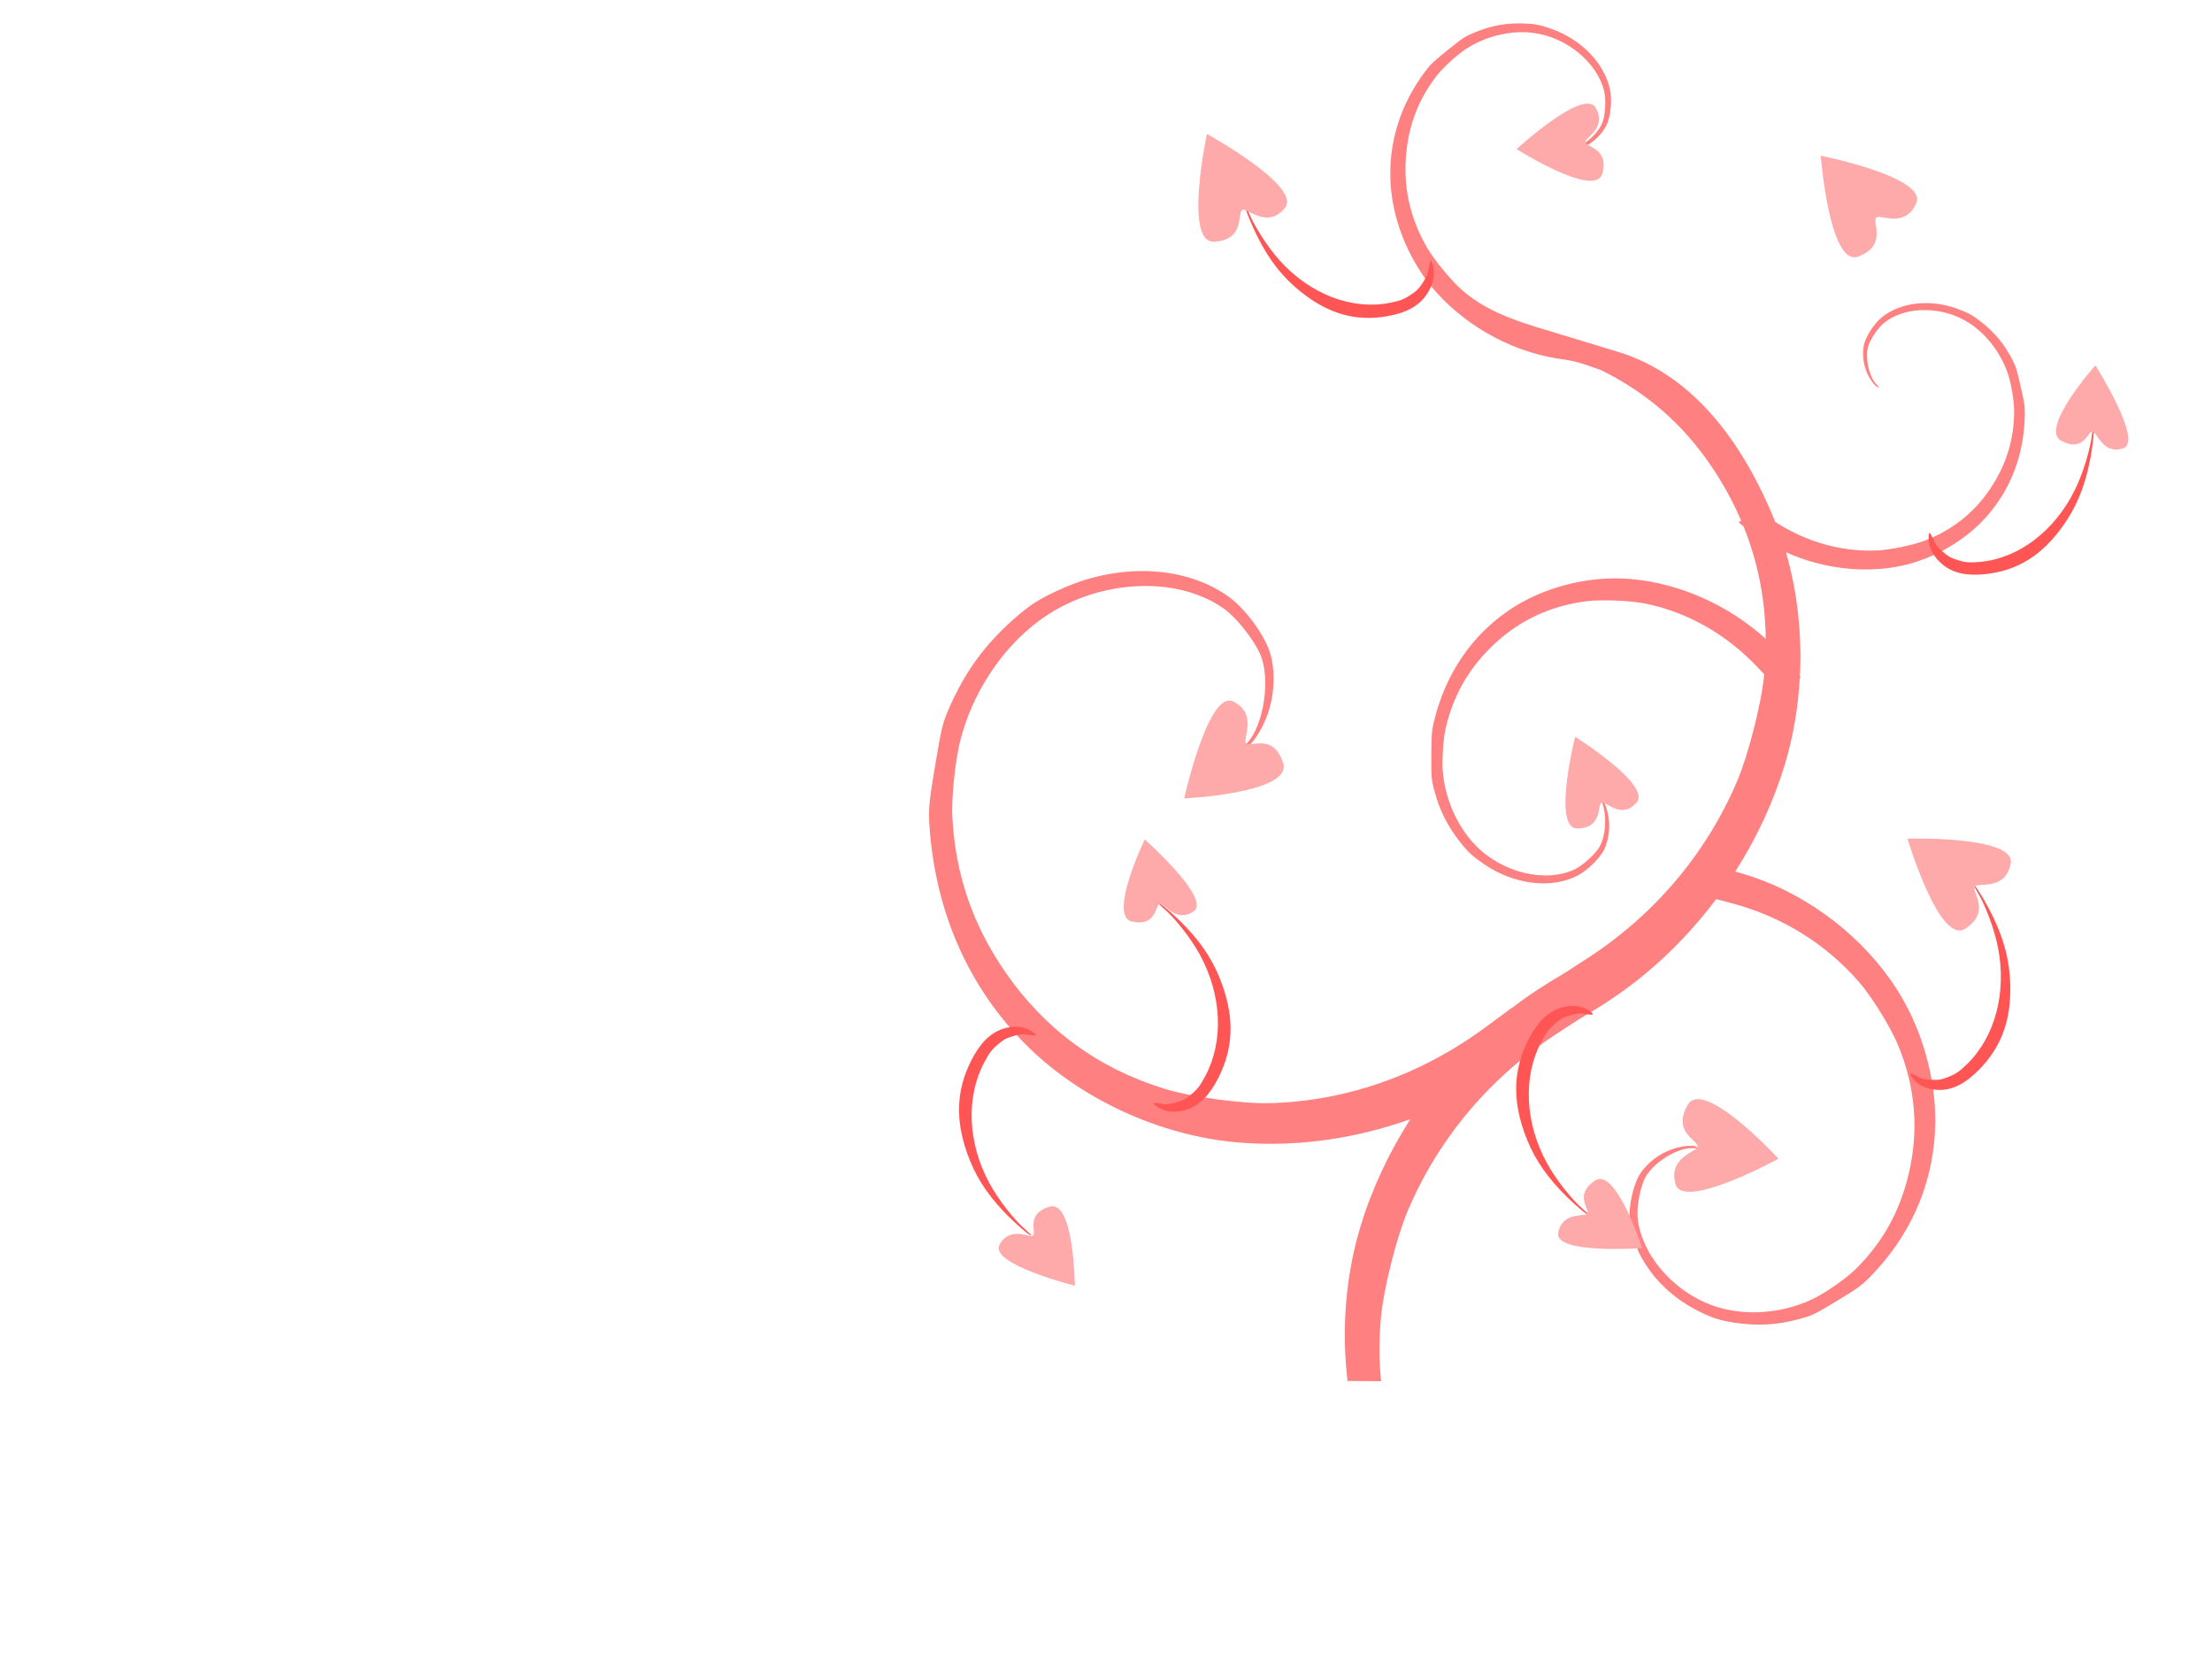 <?xml version="1.0"?><svg width="640" height="480" xmlns="http://www.w3.org/2000/svg">
 <title>flower</title>

 <g>
  <title>Layer 1</title>
  <g id="layer1">
   <path transform="rotate(-179.659, 427.158, 203.242)" d="m416.656,399.779c4.5,-0.125 8.34,-1.026 12.591,-2.887c2.542,-1.112 2.977,-1.398 7.361,-4.974c4.149,-3.385 4.833,-4.033 6.339,-6.046c7.351,-9.819 10.751,-21.181 9.896,-33.024c-0.797,-11.048 -5.855,-22.719 -13.454,-31.063c-9.52,-10.453 -23.083,-17.48 -37.015,-19.172c-4.48,-0.521 -9.22,-2.578 -10.671,-2.977c-14.6,-7.098 -25.739,-17.195 -34.515,-31.299c-2.449,-3.935 -4.568,-7.968 -6.357,-12.091c0.455,-0.165 0.766,-0.288 0.757,-0.327c-0.033,-0.139 -0.577,-0.62 -1.409,-1.253c-4.224,-10.271 -6.44,-21.111 -6.621,-32.515c10.783,9.654 24.783,15.834 38.847,17.047c12.38,1.068 25.816,-2.465 35.765,-9.422c10.664,-7.458 17.948,-18.431 21.184,-31.898c0.663,-2.76 0.746,-3.829 0.74,-9.931c-0.007,-6.447 -0.059,-7.024 -0.88,-10.094c-1.571,-5.868 -3.868,-10.387 -7.695,-15.177c-2.228,-2.789 -3.66,-4.076 -7.026,-6.318c-8.555,-5.697 -18.981,-6.962 -26.573,-3.213c-3.042,1.502 -6.903,5.312 -8.1,8.006c-1.268,2.853 -1.629,6.424 -1.004,9.695c0.517,2.701 1.825,5.483 2.729,5.791c0.298,0.102 0.222,-0.164 -0.229,-0.817c-2.262,-3.272 -2.145,-11.007 0.229,-14.56c1.447,-2.165 4.73,-5.096 6.85,-6.118c8.642,-4.165 21.413,-1.027 29.144,7.153c5.155,5.455 8.576,13.275 9.227,21.078c0.276,3.304 -0.103,9.408 -0.775,12.382c-2.032,8.995 -6.046,16.41 -12.45,22.966c-7.772,7.957 -17.205,12.624 -28.281,14.016c-4.417,0.555 -12.724,0.246 -17.134,-0.654c-12.08,-2.464 -23.193,-8.722 -32.173,-18.082l-2.025,-2.106c0.006,-0.067 0.012,-0.133 0.018,-0.2c0.726,-8.223 4.435,-23.132 7.643,-30.791c8.787,-20.978 23.66,-38.786 43.055,-51.524l6.181,-4.067c2.808,-1.658 5.926,-3.605 8.681,-5.446c2.367,-1.582 4.681,-3.268 6.938,-5.029l0.07,0.018l7.378,-5.519c18.613,-13.923 40.132,-21.66 62.285,-22.385c8.087,-0.265 22.92,1.671 30.605,3.994c19.271,5.825 34.691,16.997 46.225,33.496c9.503,13.594 14.523,27.981 15.567,44.588c0.345,5.49 -0.717,16.467 -2.148,22.258c-3.38,13.675 -11.672,26.539 -22.382,34.676c-16.06,12.203 -39.655,13.905 -53.815,3.885c-3.474,-2.458 -8.456,-8.657 -10.407,-12.944c-3.203,-7.035 -1.217,-20.811 3.733,-25.943c0.987,-1.024 1.209,-1.488 0.652,-1.398c-1.694,0.274 -4.828,4.831 -6.516,9.477c-2.043,5.625 -2.39,12.081 -0.951,17.538c1.359,5.153 7.107,13.094 12.08,16.684c12.413,8.962 31.294,9.881 48.109,2.342c6.616,-2.966 9.53,-4.812 14.281,-9.096c8.162,-7.358 13.518,-14.698 17.979,-24.654c2.335,-5.209 2.587,-6.223 4.438,-17.683c1.751,-10.846 1.923,-12.775 1.532,-17.883c-1.909,-24.921 -11.733,-46.639 -28.545,-63.125c-15.684,-15.38 -38.535,-25.749 -60.823,-27.595c-16.763,-1.389 -34.089,1.113 -50.24,6.99c6.181,-9.771 11.055,-20.356 14.299,-31.335c4.166,-14.098 5.278,-29.691 3.416,-44.516l-9.703,0c0.64,6.074 0.689,12.324 0.123,18.736c-0.726,8.223 -4.417,23.15 -7.625,30.809c-7.221,17.239 -18.565,32.341 -33.141,44.243c-0.017,0.014 -0.036,0.023 -0.053,0.036c-1.127,0.863 -2.246,1.752 -3.346,2.632c-2.116,1.602 -4.295,3.141 -6.533,4.611l-6.128,4.03c-2.824,1.666 -5.958,3.627 -8.734,5.483c-11.711,7.828 -22.135,17.924 -30.676,29.465l-4.121,-1.053c-14.731,-3.732 -27.679,-11.617 -37.473,-22.821c-3.576,-4.09 -8.953,-12.625 -11.094,-17.61c-5.368,-12.501 -6.487,-25.272 -3.346,-38.307c2.588,-10.74 7.48,-19.494 15.144,-27.123c2.534,-2.522 8.343,-6.661 11.781,-8.388c8.118,-4.079 17.93,-5.252 26.467,-3.159c12.802,3.14 23.688,14.672 24.829,26.306c0.28,2.854 -0.622,8.086 -1.884,10.929c-2.07,4.666 -9.648,9.515 -14.264,9.132c-0.921,-0.076 -1.233,0.021 -0.951,0.272c0.856,0.763 4.408,0.434 7.396,-0.672c3.617,-1.338 6.912,-3.895 8.963,-6.971c1.937,-2.905 3.377,-9.3 3.011,-13.416c-0.913,-10.276 -8.523,-20.476 -19.371,-25.998c-4.268,-2.173 -6.414,-2.899 -10.53,-3.54c-7.071,-1.102 -12.924,-0.75 -19.687,1.18c-3.539,1.01 -4.146,1.3 -10.53,5.229c-6.042,3.718 -7.058,4.461 -9.386,6.844c-11.356,11.627 -17.763,25.984 -18.648,41.756c-0.826,14.714 3.836,31.018 12.432,43.39c10.769,15.5 27.465,27.214 45.538,31.953c0.08,0.021 0.165,0.052 0.247,0.073c-6.131,9.725 -10.967,20.254 -14.193,31.172c-2.349,7.95 -3.716,16.375 -4.138,24.872c-0.162,0.029 -0.264,0.048 -0.264,0.073c0,0.067 0.09,0.243 0.229,0.454c-0.551,12.254 0.88,24.646 4.262,35.929c-9.701,-4.326 -20.701,-5.867 -30.993,-4.212c-10.14,1.631 -20.254,7.176 -26.925,14.76c-7.151,8.129 -10.92,18.388 -10.971,29.847c-0.01,2.349 0.126,3.219 1.285,8.115c1.225,5.173 1.366,5.635 2.606,7.934c2.371,4.394 5.073,7.563 9.051,10.639c2.316,1.79 3.706,2.527 6.832,3.649c7.945,2.853 16.556,1.775 21.941,-2.76c2.158,-1.817 4.532,-5.658 4.983,-8.061c0.479,-2.545 0.099,-5.489 -1.021,-7.988c-0.926,-2.064 -2.509,-4.037 -3.293,-4.103c-0.258,-0.022 -0.134,0.202 0.352,0.635c2.435,2.171 3.787,8.381 2.553,11.71c-0.752,2.028 -2.823,5.035 -4.332,6.282c-6.15,5.08 -17.006,5.138 -24.759,0.127c-5.17,-3.342 -9.395,-8.919 -11.393,-15.05c-0.846,-2.596 -1.685,-7.573 -1.708,-10.094c-0.07,-7.628 1.752,-14.383 5.653,-20.933c4.734,-7.949 11.429,-13.614 20.057,-16.957c3.441,-1.333 10.166,-2.74 13.876,-2.905c10.163,-0.45 20.271,2.335 29.249,8.043l0.07,0.036c8.833,21.421 23.082,42.188 45.82,48.964l15.232,4.539c10.962,3.266 21.768,5.847 30.147,13.199c3.059,2.684 7.892,8.485 9.967,11.982c5.204,8.769 7.254,18.18 6.163,28.213c-0.899,8.266 -3.699,15.285 -8.682,21.75c-1.647,2.137 -5.58,5.807 -7.977,7.443c-5.662,3.865 -12.874,5.738 -19.441,5.047c-9.849,-1.036 -19.075,-8.512 -21.043,-17.066c-0.483,-2.098 -0.316,-6.086 0.352,-8.333c1.096,-3.688 6.277,-8.076 9.756,-8.26c0.694,-0.037 0.921,-0.132 0.687,-0.29c-0.711,-0.482 -3.337,0.107 -5.459,1.234c-2.569,1.365 -4.771,3.617 -6.005,6.118c-1.165,2.362 -1.619,7.263 -0.951,10.294c1.668,7.564 8.321,14.4 16.94,17.411c3.391,1.185 5.057,1.502 8.188,1.561c0.672,0.013 1.329,0.018 1.972,0z" id="path3423" stroke-dashoffset="0" stroke-miterlimit="4" marker-end="none" marker-mid="none" marker-start="none" stroke-linejoin="bevel" stroke-linecap="round" stroke-width="2" fill-rule="nonzero" fill="#ff8080"/>
   <g transform="rotate(-179.659, 441.707, 208.872)" id="g3174" fill="#ff5555">
    <path d="m311.94,162.199c0,-0.149 -0.405,-0.923 -0.901,-1.719c-2.427,-3.899 -5.044,-10.825 -6.112,-16.176c-2.587,-12.962 0.733,-25.741 8.738,-33.638c2.344,-2.313 3.31,-2.967 5.813,-3.94c1.747,-0.679 2.481,-0.792 4.555,-0.703c2.065,0.089 2.786,0.274 4.383,1.124c2.02,1.074 2.216,0.88 0.856,-0.849c-1.58,-2.009 -4.363,-3.186 -7.56,-3.196c-3.883,-0.013 -7.515,1.85 -11.436,5.863c-6.501,6.653 -9.341,14.579 -8.938,24.943c0.263,6.756 1.799,12.597 5.093,19.356c2.02,4.145 5.509,9.804 5.509,8.935l0,0z" id="path4050" stroke-dashoffset="0" stroke-miterlimit="4" marker-end="none" marker-mid="none" marker-start="none" stroke-linejoin="bevel" stroke-linecap="round" stroke-width="20" fill-rule="nonzero" fill="#ff5555"/>
    <path id="path4052" d="m547.877,155.727c-0.045,-0.143 -0.665,-0.753 -1.377,-1.356c-3.492,-2.954 -8.074,-8.742 -10.703,-13.518c-6.367,-11.569 -7.03,-24.85 -1.747,-34.957c1.547,-2.96 2.274,-3.894 4.376,-5.623c1.467,-1.207 2.135,-1.55 4.144,-2.126c2.002,-0.574 2.746,-0.627 4.529,-0.325c2.254,0.383 2.383,0.134 0.564,-1.085c-2.115,-1.417 -5.129,-1.654 -8.19,-0.643c-3.717,1.227 -6.631,4.168 -9.176,9.258c-4.218,8.438 -4.554,16.924 -1.055,26.706c2.281,6.377 5.504,11.472 10.683,16.884c3.176,3.319 8.213,7.617 7.952,6.786l0,0z" stroke-dashoffset="0" stroke-miterlimit="4" marker-end="none" marker-mid="none" marker-start="none" stroke-linejoin="bevel" stroke-linecap="round" stroke-width="20" fill-rule="nonzero" fill="#ff5555"/>
    <path d="m584.246,59.559c0.045,0.143 0.665,0.753 1.377,1.356c3.492,2.954 8.074,8.742 10.703,13.518c6.367,11.569 7.03,24.85 1.747,34.957c-1.547,2.96 -2.274,3.894 -4.376,5.623c-1.467,1.207 -2.135,1.55 -4.144,2.126c-2.002,0.574 -2.746,0.627 -4.529,0.325c-2.254,-0.383 -2.383,-0.134 -0.564,1.085c2.115,1.417 5.129,1.654 8.19,0.643c3.717,-1.227 6.631,-4.168 9.176,-9.258c4.218,-8.438 4.554,-16.924 1.055,-26.706c-2.281,-6.377 -5.504,-11.472 -10.683,-16.884c-3.176,-3.319 -8.213,-7.617 -7.952,-6.786l0,0z" id="path4054" stroke-dashoffset="0" stroke-miterlimit="4" marker-end="none" marker-mid="none" marker-start="none" stroke-linejoin="bevel" stroke-linecap="round" stroke-width="20" fill-rule="nonzero" fill="#ff5555"/>
    <path id="path4056" d="m423.083,66.531c0.045,0.143 0.665,0.753 1.377,1.356c3.492,2.954 8.074,8.742 10.703,13.518c6.367,11.569 7.03,24.85 1.747,34.957c-1.547,2.96 -2.274,3.894 -4.376,5.623c-1.467,1.207 -2.135,1.55 -4.145,2.126c-2.002,0.574 -2.746,0.627 -4.529,0.325c-2.254,-0.383 -2.383,-0.134 -0.564,1.085c2.115,1.417 5.129,1.654 8.19,0.643c3.717,-1.227 6.631,-4.168 9.176,-9.258c4.218,-8.438 4.554,-16.924 1.055,-26.706c-2.281,-6.377 -5.504,-11.472 -10.683,-16.884c-3.176,-3.319 -8.213,-7.617 -7.952,-6.786l0,0z" stroke-dashoffset="0" stroke-miterlimit="4" marker-end="none" marker-mid="none" marker-start="none" stroke-linejoin="bevel" stroke-linecap="round" stroke-width="20" fill-rule="nonzero" fill="#ff5555"/>
    <path d="m278.235,295.474c0.09,-0.118 0.239,-0.988 0.329,-1.934c0.445,-4.635 2.571,-11.776 4.965,-16.682c5.8,-11.882 16.147,-19.823 27.234,-20.903c3.247,-0.316 4.404,-0.211 6.966,0.631c1.788,0.588 2.436,0.971 4.016,2.374c1.574,1.398 2.031,2.007 2.776,3.703c0.943,2.146 1.215,2.118 1.189,-0.119c-0.03,-2.6 -1.513,-5.317 -4.027,-7.38c-3.053,-2.506 -7.043,-3.373 -12.563,-2.73c-9.149,1.066 -16.182,5.489 -22.132,13.92c-3.879,5.496 -6.2,11.089 -7.692,18.534c-0.915,4.566 -1.587,11.271 -1.061,10.586l0,0z" id="path4058" stroke-dashoffset="0" stroke-miterlimit="4" marker-end="none" marker-mid="none" marker-start="none" stroke-linejoin="bevel" stroke-linecap="round" stroke-width="20" fill-rule="nonzero" fill="#ff5555"/>
    <path id="path4060" d="m524.158,358.256c-0.119,-0.086 -0.501,-0.878 -0.848,-1.758c-1.702,-4.314 -5.706,-10.541 -9.352,-14.544c-8.831,-9.697 -20.939,-14.286 -31.867,-12.078c-3.201,0.647 -4.281,1.085 -6.506,2.643c-1.553,1.087 -2.068,1.643 -3.197,3.451c-1.125,1.801 -1.395,2.518 -1.643,4.363c-0.314,2.333 -0.582,2.387 -1.172,0.234c-0.686,-2.502 -0.013,-5.541 1.831,-8.255c2.238,-3.296 5.826,-5.295 11.295,-6.292c9.066,-1.654 17.027,0.53 25.054,6.873c5.232,4.135 8.997,8.819 12.476,15.522c2.134,4.111 4.623,10.344 3.93,9.841l0,0z" stroke-dashoffset="0" stroke-miterlimit="4" marker-end="none" marker-mid="none" marker-start="none" stroke-linejoin="bevel" stroke-linecap="round" stroke-width="20" fill-rule="nonzero" fill="#ff5555"/>
   </g>
   <path transform="rotate(-179.659, 359.58, 54.414)" d="m359.691,48.086c1.515,-1.009 -0.879,-8.679 8.062,-9.245c8.921,-0.564 2.297,31.153 2.297,31.153c0,0 -27.804,-15.033 -22.674,-21.29c5.179,-6.317 10.983,0.221 12.314,-0.618z" id="path3182" stroke-miterlimit="4" stroke-linecap="round" stroke-width="0" fill="#ffaaaa"/>
   <path transform="rotate(-179.659, 357.08, 216.9)" id="path3186" d="m353.649,218.737c-1.341,-1.244 -7.897,3.142 -10.762,-5.609c-2.859,-8.73 28.567,-10.424 28.567,-10.424c0,0 -6.812,31.597 -14.01,28.126c-7.267,-3.504 -2.663,-10.987 -3.796,-12.093z" stroke-miterlimit="4" stroke-linecap="round" stroke-width="0" fill="#ffaaaa"/>
   <path transform="rotate(-179.659, 335.74, 254.908)" d="m335.88,248.346c1.371,-0.439 0.787,-6.685 7.957,-5.237c7.154,1.445 -3.502,23.815 -3.502,23.815c0,0 -19.43,-17.079 -14.302,-20.692c5.176,-3.647 8.651,2.464 9.848,2.114z" id="path3188" stroke-miterlimit="4" stroke-linecap="round" stroke-width="0" fill="#ffaaaa"/>
   <path transform="rotate(-179.659, 299.998, 360.451)" id="path3190" d="m301.113,363.415c-1.027,1.034 2.253,6.321 -4.77,8.399c-7.007,2.073 -7.403,-22.846 -7.403,-22.846c0,0 24.843,6.081 21.874,11.705c-2.997,5.678 -8.79,1.869 -9.701,2.742z" stroke-miterlimit="4" stroke-linecap="round" stroke-width="0" fill="#ffaaaa"/>
   <path transform="rotate(-179.659, 463.543, 226.477)" d="m463.686,220.747c1.281,-0.798 -0.417,-7.399 6.951,-7.534c7.351,-0.135 0.794,26.524 0.794,26.524c0,0 -22.323,-13.828 -17.887,-18.939c4.478,-5.16 9.019,0.61 10.142,-0.05z" id="path3192" stroke-miterlimit="4" stroke-linecap="round" stroke-width="0" fill="#ffaaaa"/>
   <path transform="rotate(-179.659, 605.371, 117.865)" d="m605.253,110.909c1.435,-0.032 2.545,-6.202 9.05,-2.771c6.49,3.423 -9.738,21.895 -9.738,21.895c0,0 -14.106,-21.942 -8.211,-23.957c5.951,-2.034 7.656,4.829 8.9,4.833z" id="path3194" stroke-miterlimit="4" stroke-linecap="round" stroke-width="0" fill="#ffaaaa"/>
   <path transform="rotate(-179.659, 499.523, 331.478)" d="m507.859,331.187c-0.035,1.859 7.473,4.098 2.932,12.059c-4.53,7.943 -26.344,-15.441 -26.344,-15.441c0,0 27.627,-15.375 29.794,-7.493c2.188,7.958 -6.313,9.268 -6.382,10.875z" id="path3196" stroke-miterlimit="4" stroke-linecap="round" stroke-width="0" fill="#ffaaaa"/>
   <path transform="rotate(-179.659, 463, 351.236)" d="m466.688,351.368c-0.673,1.307 4.008,5.317 -2.071,9.496c-6.065,4.169 -13.783,-19.449 -13.783,-19.449c0,0 25.461,-1.985 24.289,4.303c-1.183,6.348 -7.825,4.533 -8.435,5.65z" id="path3198" stroke-miterlimit="4" stroke-linecap="round" stroke-width="0" fill="#ffaaaa"/>
   <path transform="rotate(-179.659, 451.416, 41.098)" id="path3200" d="m444.149,41.066c-0.366,-1.496 -6.985,-1.751 -4.956,-9.056c2.024,-7.287 24.835,6.971 24.835,6.971c0,0 -19.353,17.966 -22.797,12.099c-3.477,-5.924 3.203,-8.713 2.918,-10.014z" stroke-miterlimit="4" stroke-linecap="round" stroke-width="0" fill="#ffaaaa"/>
   <path transform="rotate(-179.659, 566.8, 255.947)" d="m562.294,255.368c0.836,-1.648 -4.912,-7.107 2.599,-12.14c7.493,-5.022 16.886,25.943 16.886,25.943c0,0 -31.379,1.04 -29.905,-7.01c1.489,-8.128 9.663,-5.386 10.42,-6.793z" id="path3202" stroke-miterlimit="4" stroke-linecap="round" stroke-width="0" fill="#ffaaaa"/>
   <path transform="rotate(-179.659, 540.685, 59.802)" id="path3204" d="m538.524,56.649c1.161,-1.423 -3.31,-8.031 5.076,-11.277c8.367,-3.238 11.063,29.086 11.063,29.086c0,0 -30.859,-5.96 -27.735,-13.493c3.153,-7.605 10.562,-3.112 11.596,-4.316z" stroke-miterlimit="4" stroke-linecap="round" stroke-width="0" fill="#ffaaaa"/>
  </g>
 </g>
</svg>